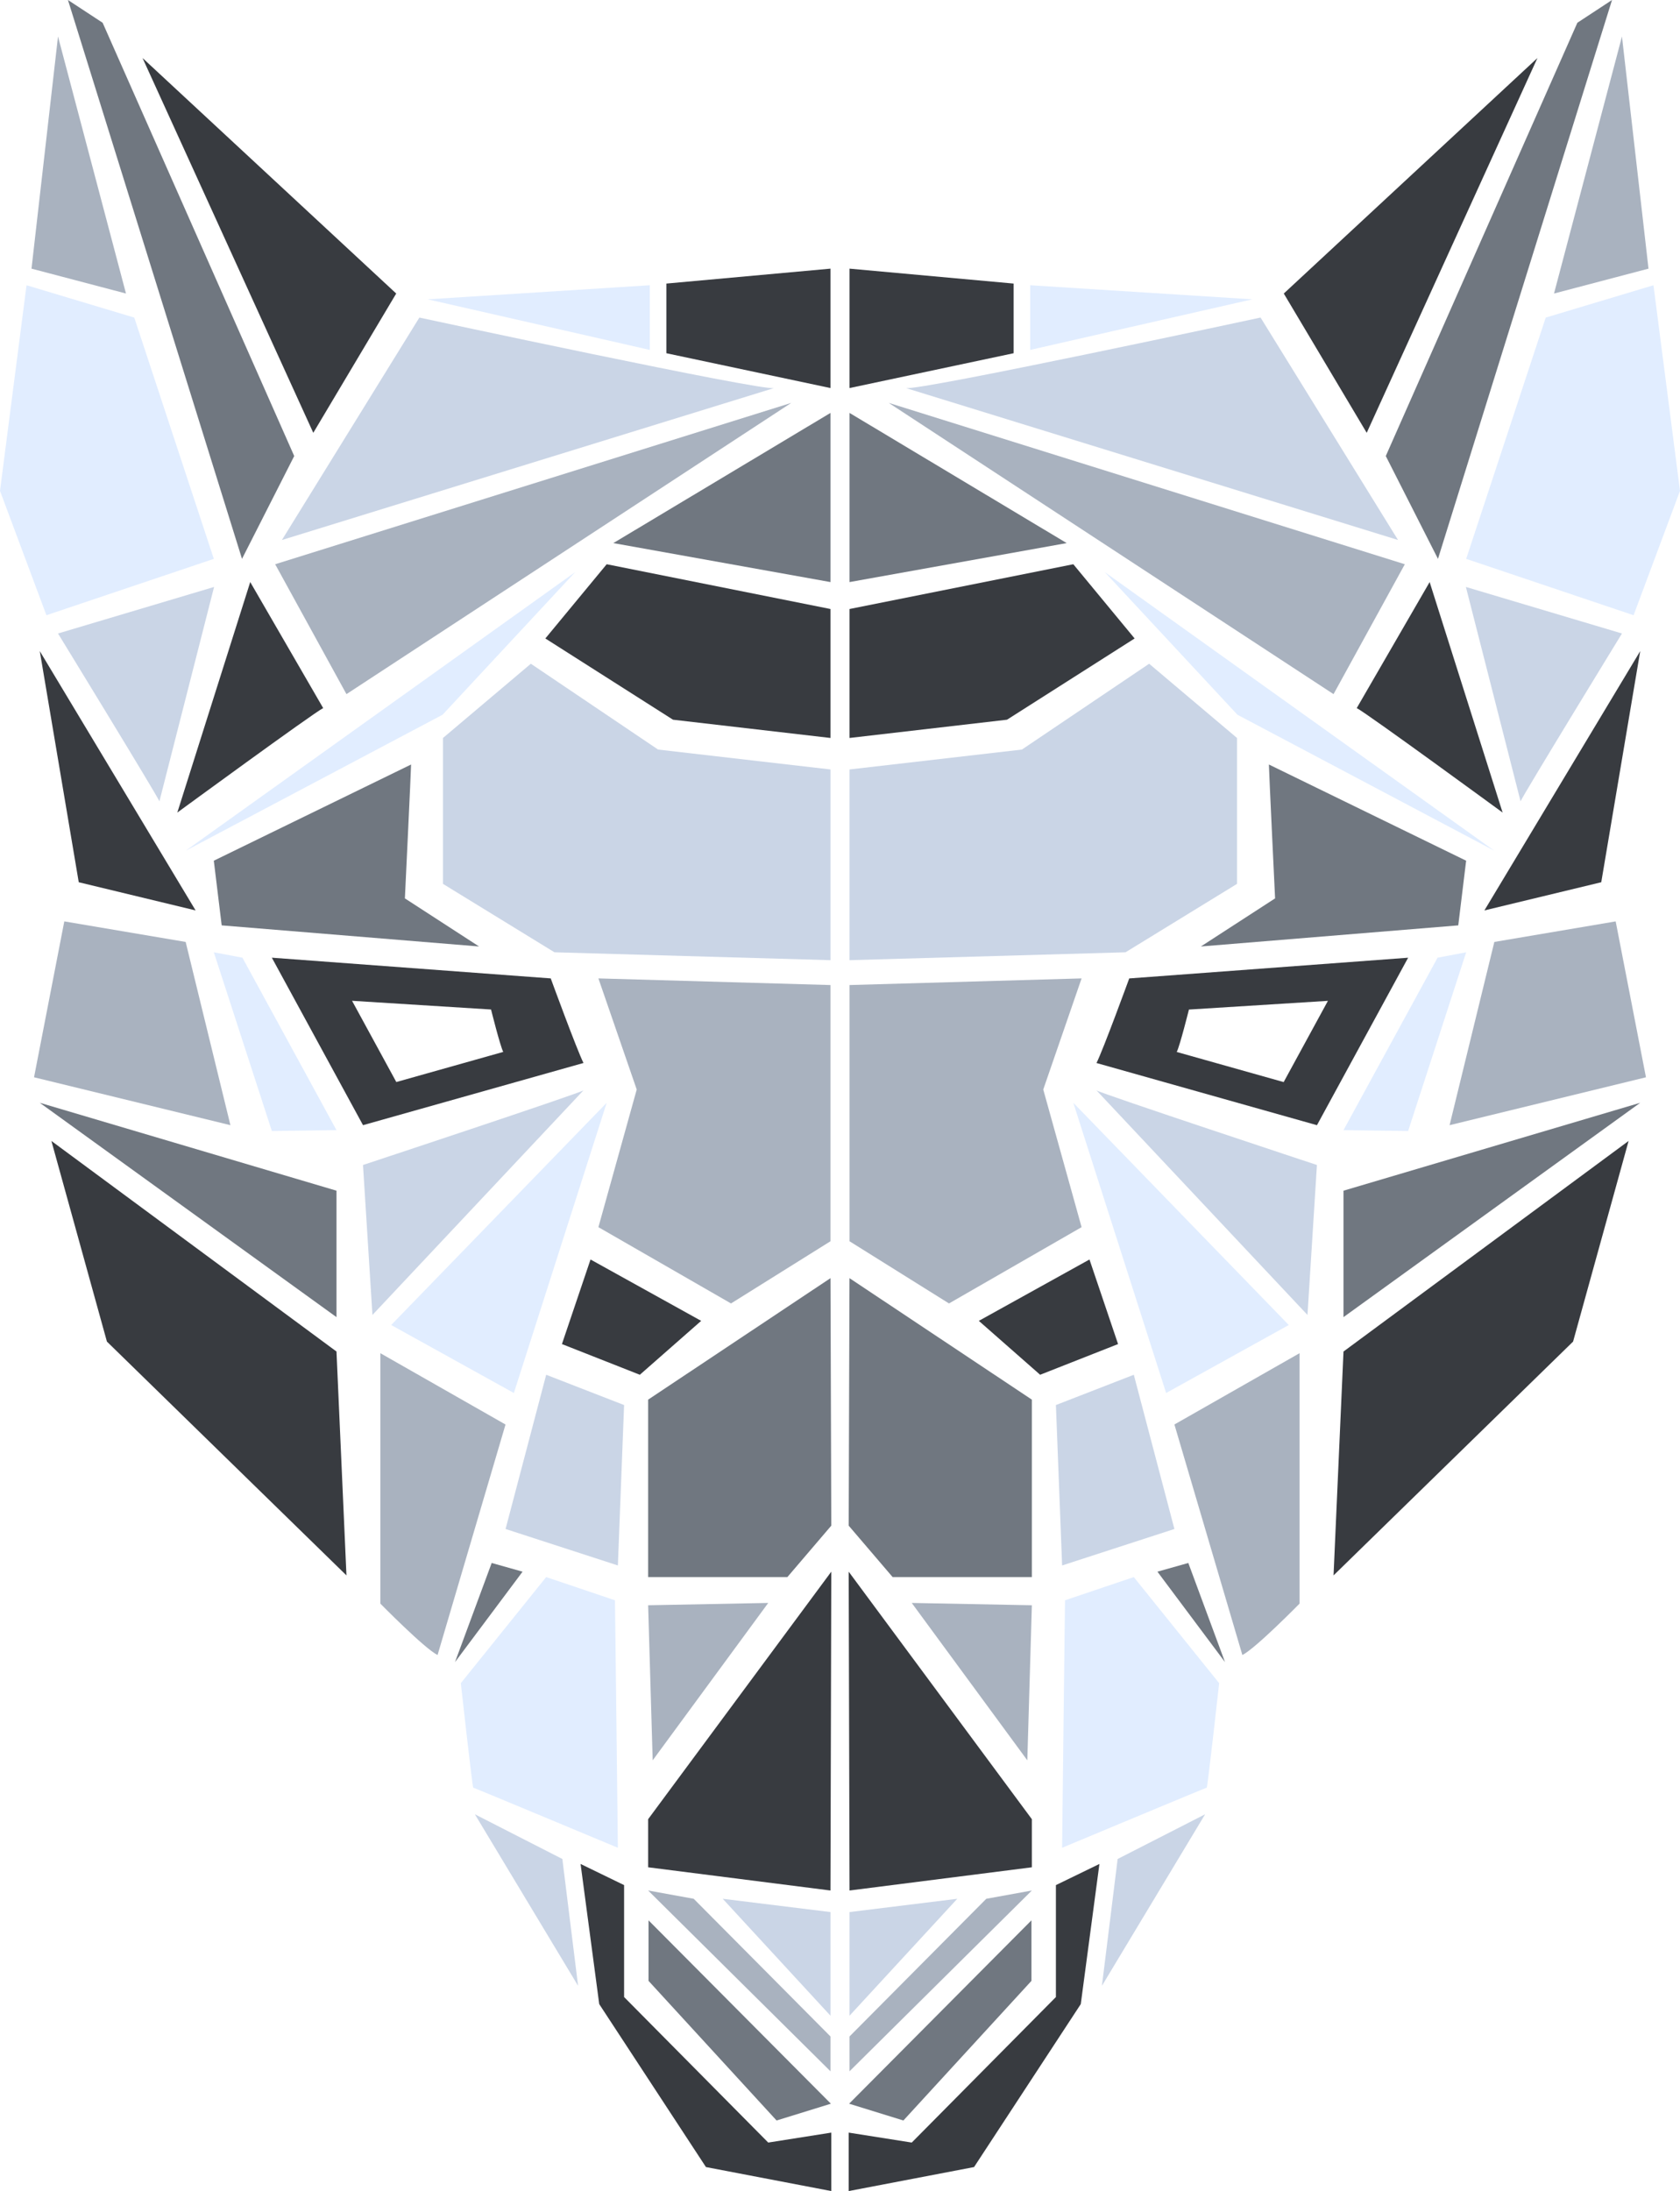 <svg id="Layer_3" data-name="Layer 3" xmlns="http://www.w3.org/2000/svg" viewBox="0 0 675.67 880.83"><defs><style>.cls-1{fill:#383b40;}.cls-2{fill:#e1edff;}.cls-3{fill:#707780;}.cls-4{fill:#cad5e6;}.cls-5{fill:#a9b2bf;}</style></defs><polygon class="cls-1" points="341.67 108 341.67 156 407.67 142 407.67 114 341.67 108"/><polygon class="cls-2" points="414.33 114.67 414.33 140.67 503.67 120.33 414.33 114.67"/><polygon class="cls-1" points="516.32 118 549.67 174 618.33 23.33 516.32 118"/><polygon class="cls-3" points="557.34 183.33 578.33 224.67 648.33 0 634.39 9.15 557.34 183.33"/><path class="cls-4" d="M3117.57,1357.49c.67-2,40.78-67.48,40.78-67.48l-62.77-18.71Z" transform="translate(-2506.02 -1035.34)"/><polygon class="cls-2" points="589.67 224.67 657 247.33 675.67 197.33 665 114.67 621.67 127.67 589.67 224.67"/><polygon class="cls-5" points="625 118 663 108 652.33 14.67 625 118"/><path class="cls-1" d="M3051.68,1320c4,2,58.67,42,58.67,42L3081,1269.34Z" transform="translate(-2506.02 -1035.34)"/><polygon class="cls-5" points="536.33 279.05 565 226.83 357.44 161.97 536.33 279.05"/><path class="cls-4" d="M2870.35,1191.34C2875,1192.68,3013,1163,3013,1163l55.28,89.42Z" transform="translate(-2506.02 -1035.34)"/><polygon class="cls-3" points="341.67 166 429 218.33 341.67 234 341.67 166"/><polygon class="cls-1" points="341.67 244.83 431.67 226.83 456.33 256.67 405 289.33 341.67 296.67 341.67 244.83"/><polygon class="cls-1" points="597 366 659.67 261.75 644 354.67 597 366"/><polygon class="cls-5" points="649.8 370.41 661.98 433.08 583 452.33 601 378.67 649.8 370.41"/><polygon class="cls-2" points="578.17 385 589.67 382.83 566.33 454.67 540.33 454.33 578.17 385"/><polygon class="cls-2" points="444.33 230 497.67 287.33 601 342 444.33 230"/><path class="cls-4" d="M2947,1473.68c2,1.33,88.67,30,88.67,30l-3.8,60.29Z" transform="translate(-2506.02 -1035.34)"/><path class="cls-5" d="M3005.68,1700.68c5.33-2.67,23-20.67,23-20.67V1579.34L2978.35,1608Z" transform="translate(-2506.02 -1035.34)"/><polygon class="cls-2" points="469 560 518.33 532.67 431.67 443.33 469 560"/><polygon class="cls-1" points="341.67 760 415 750.67 415 731.33 341.33 631.83 341.67 760"/><polygon class="cls-4" points="341.67 768.67 385 763.33 341.67 810.33 341.67 768.67"/><polygon class="cls-5" points="341.67 832.67 341.67 818.67 396.67 763.33 415 760 341.67 832.67"/><polygon class="cls-3" points="341.5 845.71 363.33 852.46 414.83 796.33 414.83 772 341.5 845.71"/><path class="cls-2" d="M2996.35,1712s-4.67,42-5,42-58.17,24.17-58.17,24.17c0-2.67,1.17-99.5,1.17-99.5l27.67-9.33Z" transform="translate(-2506.02 -1035.34)"/><polygon class="cls-5" points="366.69 644.4 413.17 707.67 415 645.33 366.69 644.4"/><polygon class="cls-3" points="341.33 613.33 359 634 415 634 415 562.67 341.65 513.83 341.33 613.33"/><polygon class="cls-4" points="424.67 564.84 456 552.67 472.33 614.67 427.17 629.33 424.67 564.84"/><polygon class="cls-3" points="465.5 631.83 477.92 628.33 492.67 668.17 465.5 631.83"/><polygon class="cls-4" points="341.67 309.33 411 301.33 462.17 266.83 497.5 296.67 497.5 355.33 452.67 382.83 341.67 386 341.67 309.33"/><path class="cls-3" d="M3016.35,1342.68c0,2,2.49,53.82,2.49,53.82L2989,1415.83l103.51-8.48,3.17-26Z" transform="translate(-2506.02 -1035.34)"/><polygon class="cls-5" points="341.67 396 435 393.33 419.58 438 435 493.33 381.67 524 341.67 499 341.67 396"/><polygon class="cls-1" points="393.67 531 438.17 506.33 449.67 540.33 418.33 552.67 393.67 531"/><path class="cls-1" d="M2960.18,1428.68s-10.5,28.74-13.17,34l88.67,25,36.67-67.33Zm62.11,41.67-43-12.11c1.29-2.57,4.9-17.05,4.9-17.05l55.9-3.5Z" transform="translate(-2506.02 -1035.34)"/><polygon class="cls-3" points="659.67 443.33 540.33 478.67 540.33 529.5 659.67 443.33"/><polygon class="cls-1" points="540.33 543.33 536.33 633.33 632.67 539.33 655 458.67 540.33 543.33"/><polygon class="cls-1" points="341.33 857.33 341.33 880.83 391.75 871.18 434.67 805.67 442.17 749.33 424.67 757.83 424.67 802.83 366.69 861.33 341.33 857.33"/><polygon class="cls-4" points="449.5 747.33 443.17 798.33 484.68 729.36 449.5 747.33"/><polygon class="cls-1" points="334 108 334 156 268 142 268 114 334 108"/><polygon class="cls-2" points="261.33 114.67 261.33 140.67 172 120.33 261.33 114.67"/><polygon class="cls-1" points="159.35 118 126 174 57.33 23.33 159.35 118"/><polygon class="cls-3" points="118.33 183.33 97.33 224.67 27.33 0 41.28 9.15 118.33 183.33"/><path class="cls-4" d="M2570.13,1357.49c-.67-2-40.78-67.48-40.78-67.48l62.77-18.71Z" transform="translate(-2506.02 -1035.34)"/><polygon class="cls-2" points="86 224.67 18.67 247.33 0 197.33 10.67 114.67 54 127.67 86 224.67"/><polygon class="cls-5" points="50.67 118 12.67 108 23.33 14.67 50.67 118"/><path class="cls-1" d="M2636,1320c-4,2-58.67,42-58.67,42l29.33-92.67Z" transform="translate(-2506.02 -1035.34)"/><polygon class="cls-5" points="139.34 279.05 110.67 226.83 318.23 161.97 139.34 279.05"/><path class="cls-4" d="M2817.35,1191.34c-4.67,1.33-142.67-28.33-142.67-28.33l-55.28,89.42Z" transform="translate(-2506.02 -1035.34)"/><polygon class="cls-3" points="334 166 246.67 218.33 334 234 334 166"/><polygon class="cls-1" points="334 244.83 244 226.83 219.33 256.67 270.67 289.33 334 296.67 334 244.83"/><polygon class="cls-1" points="78.67 366 16 261.75 31.67 354.67 78.67 366"/><polygon class="cls-5" points="25.86 370.41 13.69 433.08 92.67 452.33 74.67 378.67 25.86 370.41"/><polygon class="cls-2" points="97.5 385 86 382.83 109.33 454.67 135.33 454.33 97.5 385"/><polygon class="cls-2" points="231.33 230 178 287.33 74.67 342 231.33 230"/><path class="cls-4" d="M2740.68,1473.68c-2,1.33-88.67,30-88.67,30l3.8,60.29Z" transform="translate(-2506.02 -1035.34)"/><path class="cls-5" d="M2682,1700.68c-5.33-2.67-23-20.67-23-20.67V1579.34l50.33,28.67Z" transform="translate(-2506.02 -1035.34)"/><polygon class="cls-2" points="206.67 560 157.33 532.67 244 443.33 206.67 560"/><polygon class="cls-1" points="334 760 260.67 750.67 260.67 731.33 334.33 631.83 334 760"/><polygon class="cls-4" points="334 768.67 290.67 763.33 334 810.33 334 768.67"/><polygon class="cls-5" points="334 832.67 334 818.67 279 763.33 260.67 760 334 832.67"/><polygon class="cls-3" points="334.17 845.71 312.33 852.46 260.83 796.33 260.83 772 334.17 845.71"/><path class="cls-2" d="M2691.35,1712s4.67,42,5,42,58.17,24.17,58.17,24.17c0-2.67-1.17-99.5-1.17-99.5l-27.67-9.33Z" transform="translate(-2506.02 -1035.34)"/><polygon class="cls-5" points="308.97 644.4 262.5 707.67 260.67 645.33 308.97 644.4"/><polygon class="cls-3" points="334.33 613.33 316.67 634 260.67 634 260.67 562.67 334.01 513.83 334.33 613.33"/><polygon class="cls-4" points="251 564.84 219.67 552.67 203.33 614.67 248.5 629.33 251 564.84"/><polygon class="cls-3" points="210.17 631.83 197.75 628.33 183 668.17 210.17 631.83"/><polygon class="cls-4" points="334 309.33 264.67 301.33 213.5 266.83 178.17 296.67 178.17 355.33 223 382.83 334 386 334 309.33"/><path class="cls-3" d="M2671.35,1342.68c0,2-2.49,53.82-2.49,53.82l29.83,19.33-103.51-8.48-3.17-26Z" transform="translate(-2506.02 -1035.34)"/><polygon class="cls-5" points="334 396 240.67 393.33 256.08 438 240.67 493.33 294 524 334 499 334 396"/><polygon class="cls-1" points="282 531 237.5 506.33 226 540.33 257.33 552.67 282 531"/><path class="cls-1" d="M2615.35,1420.34l36.67,67.33,88.67-25c-2.67-5.3-13.17-34-13.17-34Zm32.26,17.33,55.9,3.5s3.61,14.49,4.9,17.05l-43,12.11Z" transform="translate(-2506.02 -1035.34)"/><polygon class="cls-3" points="16 443.33 135.33 478.67 135.33 529.5 16 443.33"/><polygon class="cls-1" points="135.33 543.33 139.34 633.33 43 539.33 20.67 458.67 135.33 543.33"/><polygon class="cls-1" points="334.33 857.33 334.33 880.83 283.92 871.18 241 805.67 233.5 749.33 251 757.83 251 802.83 308.97 861.33 334.33 857.33"/><polygon class="cls-4" points="226.17 747.33 232.5 798.33 190.99 729.36 226.17 747.33"/></svg>